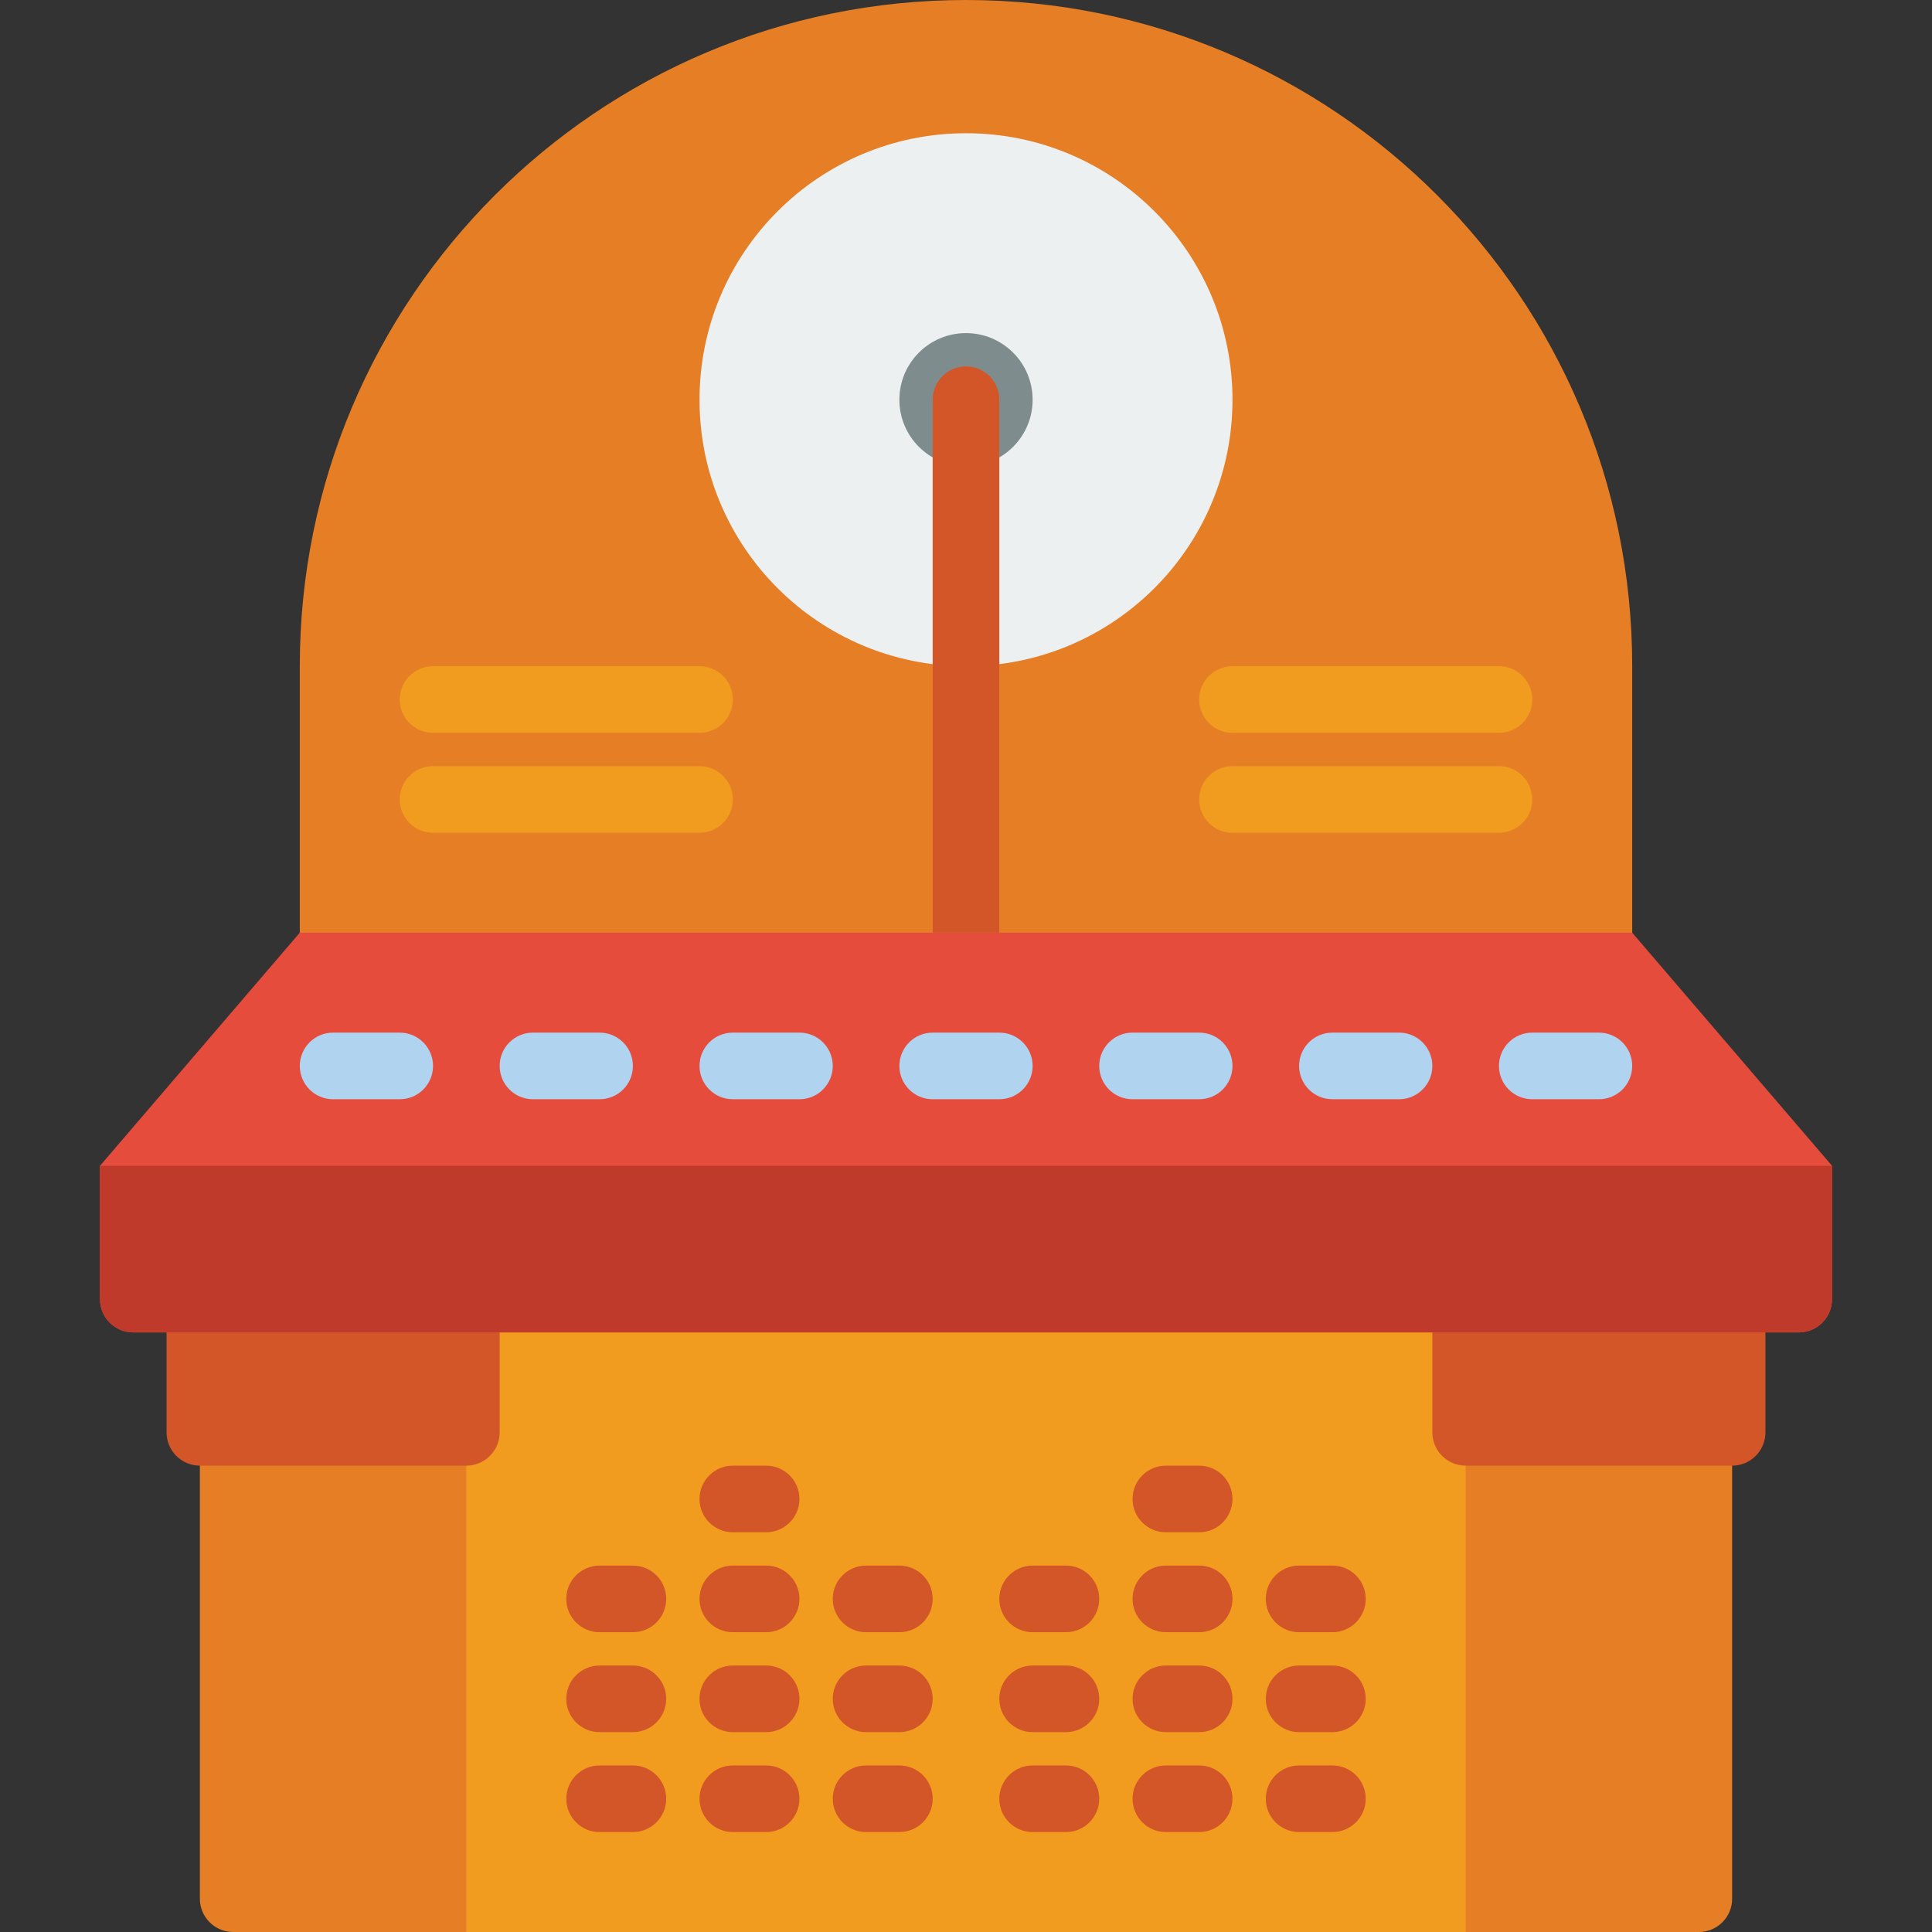 <?xml version="1.0" encoding="iso-8859-1"?>
<!-- Generator: Adobe Illustrator 19.0.0, SVG Export Plug-In . SVG Version: 6.00 Build 0)  -->
<svg version="1.1" id="Capa_1" xmlns="http://www.w3.org/2000/svg" xmlns:xlink="http://www.w3.org/1999/xlink" x="0px" y="0px"
	 viewBox="0 0 512 512" style="enable-background:new 0 0 512 512;" xml:space="preserve">
<rect x="0" y="0" width="512" height="512" fill="#333333" stroke="none"/>
<g>
	<rect x="114.759" y="326.621" style="fill:#F29C1F;" width="282.483" height="185.379"/>
	<g>
		<path style="fill:#E57E25;" d="M52.966,370.759h70.621V512H61.793c-4.875,0-8.828-3.952-8.828-8.828V370.759z"/>
		<path style="fill:#E57E25;" d="M388.414,370.759h70.621v132.414c0,4.875-3.952,8.828-8.828,8.828h-61.793V370.759z"/>
	</g>
	<g>
		<path style="fill:#D25627;" d="M44.138,344.276h88.276v35.31c0,4.875-3.952,8.828-8.828,8.828H52.966
			c-4.875,0-8.828-3.952-8.828-8.828V344.276z"/>
		<path style="fill:#D25627;" d="M379.586,344.276h88.276v35.31c0,4.875-3.952,8.828-8.828,8.828h-70.621
			c-4.875,0-8.828-3.952-8.828-8.828V344.276z"/>
		<path style="fill:#D25627;" d="M203.034,388.414h-8.828c-4.875,0-8.828,3.952-8.828,8.828c0,4.875,3.952,8.828,8.828,8.828h8.828
			c4.875,0,8.828-3.952,8.828-8.828C211.862,392.366,207.91,388.414,203.034,388.414z"/>
		<path style="fill:#D25627;" d="M167.724,414.897h-8.828c-4.875,0-8.828,3.952-8.828,8.828c0,4.875,3.952,8.828,8.828,8.828h8.828
			c4.875,0,8.828-3.952,8.828-8.828C176.552,418.849,172.599,414.897,167.724,414.897z"/>
		<path style="fill:#D25627;" d="M167.724,441.379h-8.828c-4.875,0-8.828,3.952-8.828,8.828c0,4.875,3.952,8.828,8.828,8.828h8.828
			c4.875,0,8.828-3.952,8.828-8.828C176.552,445.332,172.599,441.379,167.724,441.379z"/>
		<path style="fill:#D25627;" d="M167.724,467.862h-8.828c-4.875,0-8.828,3.952-8.828,8.828s3.952,8.828,8.828,8.828h8.828
			c4.875,0,8.828-3.952,8.828-8.828S172.599,467.862,167.724,467.862z"/>
		<path style="fill:#D25627;" d="M203.034,414.897h-8.828c-4.875,0-8.828,3.952-8.828,8.828c0,4.875,3.952,8.828,8.828,8.828h8.828
			c4.875,0,8.828-3.952,8.828-8.828C211.862,418.849,207.91,414.897,203.034,414.897z"/>
		<path style="fill:#D25627;" d="M203.034,441.379h-8.828c-4.875,0-8.828,3.952-8.828,8.828c0,4.875,3.952,8.828,8.828,8.828h8.828
			c4.875,0,8.828-3.952,8.828-8.828C211.862,445.332,207.91,441.379,203.034,441.379z"/>
		<path style="fill:#D25627;" d="M203.034,467.862h-8.828c-4.875,0-8.828,3.952-8.828,8.828s3.952,8.828,8.828,8.828h8.828
			c4.875,0,8.828-3.952,8.828-8.828S207.91,467.862,203.034,467.862z"/>
		<path style="fill:#D25627;" d="M238.345,414.897h-8.828c-4.875,0-8.828,3.952-8.828,8.828c0,4.875,3.952,8.828,8.828,8.828h8.828
			c4.875,0,8.828-3.952,8.828-8.828C247.172,418.849,243.22,414.897,238.345,414.897z"/>
		<path style="fill:#D25627;" d="M238.345,441.379h-8.828c-4.875,0-8.828,3.952-8.828,8.828c0,4.875,3.952,8.828,8.828,8.828h8.828
			c4.875,0,8.828-3.952,8.828-8.828C247.172,445.332,243.22,441.379,238.345,441.379z"/>
		<path style="fill:#D25627;" d="M238.345,467.862h-8.828c-4.875,0-8.828,3.952-8.828,8.828s3.952,8.828,8.828,8.828h8.828
			c4.875,0,8.828-3.952,8.828-8.828S243.22,467.862,238.345,467.862z"/>
		<path style="fill:#D25627;" d="M317.793,388.414h-8.828c-4.875,0-8.828,3.952-8.828,8.828c0,4.875,3.952,8.828,8.828,8.828h8.828
			c4.875,0,8.828-3.952,8.828-8.828C326.621,392.366,322.668,388.414,317.793,388.414z"/>
		<path style="fill:#D25627;" d="M282.483,414.897h-8.828c-4.875,0-8.828,3.952-8.828,8.828c0,4.875,3.952,8.828,8.828,8.828h8.828
			c4.875,0,8.828-3.952,8.828-8.828C291.31,418.849,287.358,414.897,282.483,414.897z"/>
		<path style="fill:#D25627;" d="M282.483,441.379h-8.828c-4.875,0-8.828,3.952-8.828,8.828c0,4.875,3.952,8.828,8.828,8.828h8.828
			c4.875,0,8.828-3.952,8.828-8.828C291.31,445.332,287.358,441.379,282.483,441.379z"/>
		<path style="fill:#D25627;" d="M282.483,467.862h-8.828c-4.875,0-8.828,3.952-8.828,8.828s3.952,8.828,8.828,8.828h8.828
			c4.875,0,8.828-3.952,8.828-8.828S287.358,467.862,282.483,467.862z"/>
		<path style="fill:#D25627;" d="M317.793,414.897h-8.828c-4.875,0-8.828,3.952-8.828,8.828c0,4.875,3.952,8.828,8.828,8.828h8.828
			c4.875,0,8.828-3.952,8.828-8.828C326.621,418.849,322.668,414.897,317.793,414.897z"/>
		<path style="fill:#D25627;" d="M317.793,441.379h-8.828c-4.875,0-8.828,3.952-8.828,8.828c0,4.875,3.952,8.828,8.828,8.828h8.828
			c4.875,0,8.828-3.952,8.828-8.828C326.621,445.332,322.668,441.379,317.793,441.379z"/>
		<path style="fill:#D25627;" d="M317.793,467.862h-8.828c-4.875,0-8.828,3.952-8.828,8.828s3.952,8.828,8.828,8.828h8.828
			c4.875,0,8.828-3.952,8.828-8.828S322.668,467.862,317.793,467.862z"/>
		<path style="fill:#D25627;" d="M344.276,432.552h8.828c4.875,0,8.828-3.952,8.828-8.828c0-4.875-3.952-8.828-8.828-8.828h-8.828
			c-4.875,0-8.828,3.952-8.828,8.828C335.448,428.599,339.401,432.552,344.276,432.552z"/>
		<path style="fill:#D25627;" d="M353.103,441.379h-8.828c-4.875,0-8.828,3.952-8.828,8.828c0,4.875,3.952,8.828,8.828,8.828h8.828
			c4.875,0,8.828-3.952,8.828-8.828C361.931,445.332,357.979,441.379,353.103,441.379z"/>
		<path style="fill:#D25627;" d="M353.103,467.862h-8.828c-4.875,0-8.828,3.952-8.828,8.828s3.952,8.828,8.828,8.828h8.828
			c4.875,0,8.828-3.952,8.828-8.828S357.979,467.862,353.103,467.862z"/>
	</g>
	<path style="fill:#E57E25;" d="M256,0c97.507,0,176.552,79.045,176.552,176.552v88.276H79.448v-88.276
		C79.448,79.045,158.493,0,256,0z"/>
	<circle style="fill:#ECF0F1;" cx="256" cy="105.931" r="70.621"/>
	<g>
		<path style="fill:#F29C1F;" d="M185.379,203.034h-70.621c-4.875,0-8.828,3.952-8.828,8.828c0,4.875,3.952,8.828,8.828,8.828
			h70.621c4.875,0,8.828-3.952,8.828-8.828C194.207,206.987,190.255,203.034,185.379,203.034z"/>
		<path style="fill:#F29C1F;" d="M185.379,176.552h-70.621c-4.875,0-8.828,3.952-8.828,8.828c0,4.875,3.952,8.828,8.828,8.828
			h70.621c4.875,0,8.828-3.952,8.828-8.828C194.207,180.504,190.255,176.552,185.379,176.552z"/>
		<path style="fill:#F29C1F;" d="M397.241,203.034h-70.621c-4.875,0-8.828,3.952-8.828,8.828c0,4.875,3.952,8.828,8.828,8.828
			h70.621c4.875,0,8.828-3.952,8.828-8.828C406.069,206.987,402.117,203.034,397.241,203.034z"/>
		<path style="fill:#F29C1F;" d="M326.621,194.207h70.621c4.875,0,8.828-3.952,8.828-8.828c0-4.875-3.952-8.828-8.828-8.828h-70.621
			c-4.875,0-8.828,3.952-8.828,8.828C317.793,190.255,321.745,194.207,326.621,194.207z"/>
	</g>
	<path style="fill:#E64C3C;" d="M432.552,247.172H79.448l-52.966,61.793v35.31c0,4.875,3.952,8.828,8.828,8.828H476.69
		c4.875,0,8.828-3.952,8.828-8.828v-35.31L432.552,247.172z"/>
	<path style="fill:#C03A2B;" d="M485.517,308.966v35.31c0,4.875-3.952,8.828-8.828,8.828H35.31c-4.875,0-8.828-3.952-8.828-8.828
		v-35.31H485.517z"/>
	<circle style="fill:#7F8C8D;" cx="256" cy="105.931" r="17.655"/>
	<g>
		<path style="fill:#B0D3F0;" d="M105.931,273.655H88.276c-4.875,0-8.828,3.952-8.828,8.828s3.952,8.828,8.828,8.828h17.655
			c4.875,0,8.828-3.952,8.828-8.828S110.806,273.655,105.931,273.655z"/>
		<path style="fill:#B0D3F0;" d="M158.897,273.655h-17.655c-4.875,0-8.828,3.952-8.828,8.828s3.952,8.828,8.828,8.828h17.655
			c4.875,0,8.828-3.952,8.828-8.828S163.772,273.655,158.897,273.655z"/>
		<path style="fill:#B0D3F0;" d="M211.862,273.655h-17.655c-4.875,0-8.828,3.952-8.828,8.828s3.952,8.828,8.828,8.828h17.655
			c4.875,0,8.828-3.952,8.828-8.828S216.737,273.655,211.862,273.655z"/>
		<path style="fill:#B0D3F0;" d="M264.828,273.655h-17.655c-4.875,0-8.828,3.952-8.828,8.828s3.952,8.828,8.828,8.828h17.655
			c4.875,0,8.828-3.952,8.828-8.828S269.703,273.655,264.828,273.655z"/>
		<path style="fill:#B0D3F0;" d="M317.793,273.655h-17.655c-4.875,0-8.828,3.952-8.828,8.828s3.952,8.828,8.828,8.828h17.655
			c4.875,0,8.828-3.952,8.828-8.828S322.668,273.655,317.793,273.655z"/>
		<path style="fill:#B0D3F0;" d="M370.759,273.655h-17.655c-4.875,0-8.828,3.952-8.828,8.828s3.952,8.828,8.828,8.828h17.655
			c4.875,0,8.828-3.952,8.828-8.828S375.634,273.655,370.759,273.655z"/>
		<path style="fill:#B0D3F0;" d="M423.724,273.655h-17.655c-4.875,0-8.828,3.952-8.828,8.828s3.952,8.828,8.828,8.828h17.655
			c4.875,0,8.828-3.952,8.828-8.828S428.599,273.655,423.724,273.655z"/>
	</g>
	<path style="fill:#D25627;" d="M247.172,247.172V105.931c0-4.875,3.952-8.828,8.828-8.828s8.828,3.952,8.828,8.828v141.241H247.172
		z"/>
</g>
<g>
</g>
<g>
</g>
<g>
</g>
<g>
</g>
<g>
</g>
<g>
</g>
<g>
</g>
<g>
</g>
<g>
</g>
<g>
</g>
<g>
</g>
<g>
</g>
<g>
</g>
<g>
</g>
<g>
</g>
</svg>
